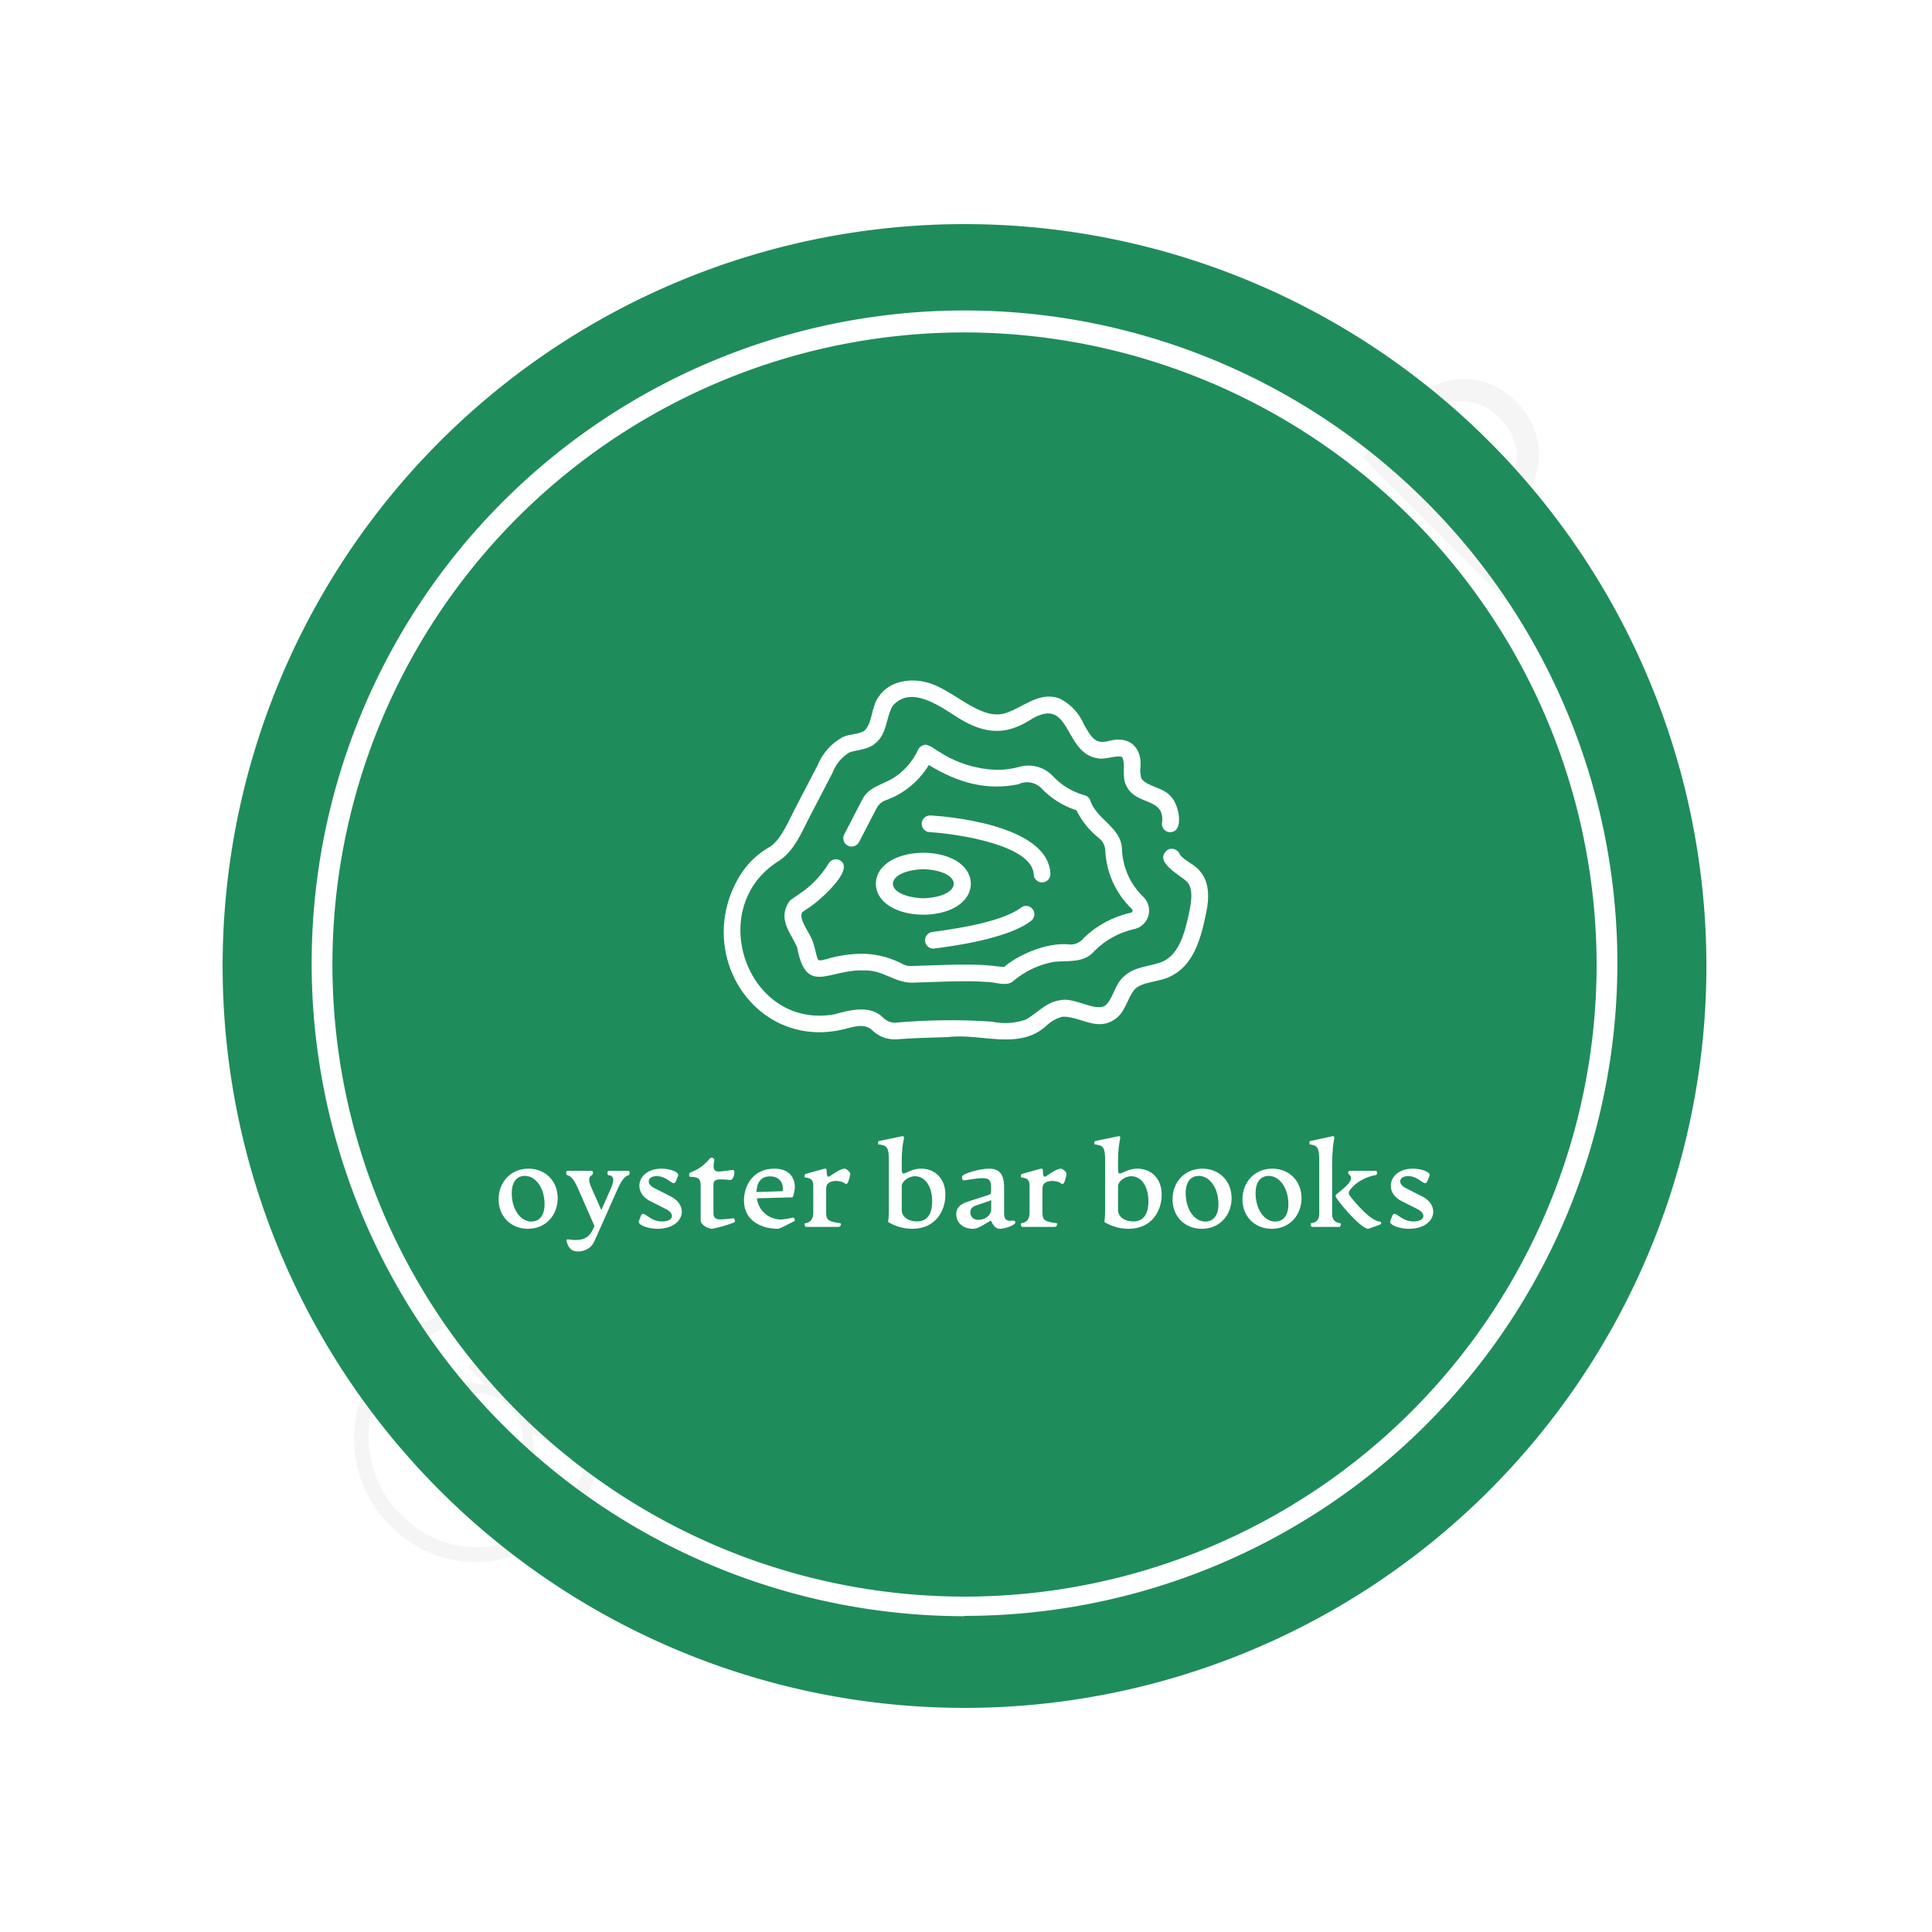 <svg xmlns="http://www.w3.org/2000/svg" xmlns:xlink="http://www.w3.org/1999/xlink" width="400" height="400" viewBox="0 0 400 400">
<rect data-name="background" width="100%" height="100%" fill="#ffffff"></rect><g data-name="watermark" class="watermark-logodesign" stroke="#ffffff" transform="translate(40, 280) scale(1.5) rotate(-45)" style="opacity:0.04;"><path fill="#000000" d="M19.52,53.48c-10.32,0-17.72-7.64-17.72-17.32c0-10,8.2-17.76,18.32-17.76c10.36,0,17.76,7.48,17.76,17.56c0,6.24-3.56,9.84-7.84,9.84c-2.96,0-4.44-1.56-5.04-3.72c-1.48,2-3.64,3.08-6.16,3.08c-4.84,0-8.52-3.8-8.52-8.96c0-5.2,3.64-9,8.56-9c2.36,0,4.52,0.96,6,3l0-2.52l3.44,0l0,12.48c0,1.68,0.6,2.96,2.24,2.96c2.12,0,4.2-2.52,4.2-7.12c0-8.28-5.76-14.68-14.6-14.68c-8.48,0-15.24,6.44-15.24,14.84c0,8.16,6.24,14.4,14.68,14.4c2.88,0,6.04-0.68,8.2-2.4l0.8,2.88c-2.36,1.68-5.68,2.44-9.08,2.44z M19.36,41.92c3.24,0,5.64-2.4,5.64-5.76c0-3.32-2.36-5.68-5.64-5.68c-3.2,0-5.48,2.36-5.48,5.68s2.32,5.76,5.48,5.76z M46.84,42.4l14.72,0l0,4l-19.08,0l0-28l4.36,0l0,24z M74.8,46.92c-6.16,0-10.68-4.56-10.68-10.6c0-6,4.52-10.56,10.68-10.56s10.68,4.56,10.68,10.56c0,6.04-4.52,10.6-10.68,10.6z M74.8,43.12c3.84,0,6.6-2.92,6.6-6.76c0-3.88-2.76-6.8-6.6-6.8s-6.6,2.92-6.6,6.8c0,3.84,2.76,6.76,6.6,6.76z M105.68,26.28l4.2,0l0,19.4c0,5.6-4.08,9.64-10.2,9.64c-4.84,0-7.92-2.24-9.6-5.24l3.68-1.36c1.2,2,3.12,3.08,6,3.08c3.84,0,5.88-2.64,5.92-6.08l0-2.96c-1.56,2.12-4,3.4-7.08,3.4c-5.84,0-10.04-4.44-10.04-10.2c0-5.96,4.2-10.2,10.04-10.2c3.08,0,5.52,1.28,7.08,3.36l0-2.84z M99.24,42.4c3.72,0,6.56-2.72,6.56-6.44s-2.84-6.4-6.56-6.4c-3.88,0-6.56,2.68-6.56,6.4s2.68,6.44,6.56,6.44z M124.92,46.92c-6.16,0-10.68-4.56-10.68-10.6c0-6,4.52-10.56,10.68-10.56s10.68,4.56,10.68,10.56c0,6.04-4.52,10.6-10.68,10.6z M124.92,43.12c3.84,0,6.6-2.92,6.6-6.76c0-3.88-2.76-6.8-6.6-6.8s-6.6,2.92-6.6,6.8c0,3.84,2.76,6.76,6.6,6.76z M141.88,46.68c-1.56,0-2.76-1.2-2.76-2.72c0-1.48,1.2-2.68,2.76-2.68s2.76,1.2,2.76,2.68c0,1.52-1.2,2.72-2.76,2.72z M158.2,46.92c-5.68,0-10-4.52-10-10.6c0-6.04,4.32-10.56,10-10.56c3.24,0,5.72,1.4,7.24,3.56l0-3.04l4.16,0l0,20.12l-4.16,0l0-3.04c-1.52,2.16-4,3.56-7.24,3.56z M158.88,43.16c3.68,0,6.64-2.88,6.64-6.84c0-3.92-2.96-6.8-6.64-6.8c-3.84,0-6.56,2.84-6.56,6.8s2.72,6.84,6.56,6.84z M186.6,25.76c5.68,0,10.04,4.52,10.04,10.56c0,6.08-4.36,10.6-10.04,10.6c-3.2,0-5.68-1.4-7.2-3.56l0,11.44l-4.2,0l0-28.52l4.2,0l0,3.04c1.52-2.16,4-3.56,7.2-3.56z M185.92,43.16c3.84,0,6.56-2.88,6.56-6.84s-2.72-6.8-6.56-6.8c-3.68,0-6.64,2.88-6.64,6.8c0,3.96,2.96,6.84,6.64,6.84z M212.36,25.76c5.68,0,10.04,4.52,10.04,10.56c0,6.08-4.36,10.6-10.04,10.6c-3.2,0-5.68-1.4-7.2-3.56l0,11.44l-4.2,0l0-28.52l4.2,0l0,3.04c1.52-2.16,4-3.56,7.2-3.56z M211.68,43.16c3.84,0,6.56-2.88,6.56-6.84s-2.72-6.8-6.56-6.8c-3.68,0-6.64,2.88-6.64,6.8c0,3.96,2.96,6.84,6.64,6.84z"></path></g><g data-name="container" data="container_num:6" fill="#1f8c5c" transform="translate(46.4, 46.4) scale(6.144)"><path xmlns="http://www.w3.org/2000/svg" d="M24.95 0a25 25 0 1 0 25 25 25 25 0 0 0-25-25zm0 46.91a22 22 0 1 1 22-22 22 22 0 0 1-22 21.99z"></path><path xmlns="http://www.w3.org/2000/svg" d="M24.95 3.65a21.3 21.3 0 1 0 21.3 21.3 21.33 21.33 0 0 0-21.3-21.3z"></path></g><g data-name="icon" fill="#ffffff" data="id:7830112" transform="translate(142.677, 120.758) scale(1.146)">
  
 <path d="m92.352 52.082c-1.016-1.309-2.727-1.852-3.652-3.012l-0.004 0.004c-0.141-0.43-0.453-0.777-0.859-0.965-0.41-0.188-0.879-0.195-1.293-0.023-2.957 2.16 2.242 4.613 3.484 5.922 1.035 1.254 0.754 3.402 0.289 5.551-0.738 3.516-1.766 7.379-4.691 8.75-2.324 1.008-5.16 0.801-7.207 2.844-1.59 1.418-1.859 4.156-3.394 5.246-2.078 0.883-5.449-1.676-8.062-1.062-2.621 0.379-4.144 2.445-6.219 3.523-1.941 0.652-4.019 0.77-6.023 0.336-5.809-0.391-11.641-0.328-17.441 0.188-0.836 0.031-1.648-0.297-2.227-0.902-2.348-2.383-6.059-1.363-8.844-0.598-15.797 2.773-23.578-19.453-9.863-27.812 2.672-1.836 3.957-5.023 5.363-7.762l4.164-8.008v-0.004c0.582-1.543 1.652-2.852 3.047-3.727 1.426-0.52 2.996-0.422 4.414-1.422 2.477-1.695 2.164-4.793 3.418-6.977 3.328-3.883 8.656 0.117 12.035 2.25 4.805 2.93 8.449 2.914 12.551 0.445 7.863-5.141 6.121 6.004 12.621 6.777 1.301 0.242 3.348-0.668 4.269-0.242 0.676 1.152-0.129 3.699 0.77 5.184 1.609 3.633 7.121 2.008 6.418 6.785-0.055 0.832 0.578 1.551 1.41 1.602 2.684 0.051 1.703-4.941 0.246-6.398-1.328-1.723-4.297-1.77-5.359-3.297-0.191-0.621-0.258-1.277-0.188-1.926 0.371-3.68-1.977-5.863-5.656-4.875-2.394 0.621-3.059-0.352-4.559-2.996-0.855-2.019-2.402-3.668-4.363-4.652-3.848-1.453-6.887 1.91-10.195 2.742-4.406 1.023-9.258-4.5-13.707-5.629-2.887-0.848-6.879-0.391-8.82 2.582-1.34 1.762-1.098 4.867-2.617 6.152-1.012 0.641-2.637 0.539-3.856 1.117v-0.004c-2.066 1.125-3.676 2.934-4.555 5.113l-4.168 8.016c-1.184 2.289-2.414 5.309-4.379 6.656-2.246 1.246-4.133 3.051-5.481 5.238-8.625 14.223 3.055 31.883 19.145 27.664 1.602-0.41 3.387-0.961 4.656 0.191v-0.004c1.203 1.219 2.883 1.848 4.59 1.723 2.977-0.238 6.34-0.297 9.242-0.402 5.926-0.738 12.82 2.496 17.762-2.07h-0.004c0.805-0.758 1.785-1.305 2.852-1.598 2.902-0.195 5.988 2.519 9.078 0.719 2.371-1.258 2.562-4.035 4.059-5.738 1.496-1.395 4.43-1.234 6.371-2.258 3.977-1.871 5.406-6.324 6.356-10.855 0.414-1.938 1.191-5.543-0.922-8.102z"></path>
 <path d="m21.52 58.68c1.281-0.703 8.625-6.856 5.797-8.578v-0.004c-0.336-0.211-0.746-0.285-1.137-0.195-0.391 0.086-0.73 0.324-0.945 0.664-1.352 2.246-3.191 4.164-5.387 5.602-1.625 1.156-1.449 0.848-2.016 1.711-1.738 3.094 0.703 5.523 1.688 7.926 1.656 8.898 5.789 3.805 12.152 4.152 3.219-0.168 5.481 2.238 8.641 2.203 3.836-0.113 9.91-0.438 13.41-0.129 1.492-0.07 3.578 0.938 4.797-0.141v0.004c2.125-1.809 4.688-3.019 7.434-3.508 2.457-0.238 5.422 0.281 7.258-1.945v0.004c2-2.016 4.543-3.406 7.32-3.996 1.195-0.309 2.133-1.234 2.453-2.426 0.324-1.191-0.02-2.465-0.895-3.332-2.394-2.281-3.793-5.41-3.894-8.715-0.16-3.93-4.699-5.332-5.781-8.891-0.195-0.391-0.547-0.68-0.969-0.789-2.227-0.602-4.234-1.82-5.789-3.519-1.527-1.582-3.793-2.207-5.914-1.633-1.332 0.375-2.715 0.566-4.098 0.562-3.715-0.102-7.328-1.223-10.445-3.246-0.676-0.324-2.016-1.598-2.883-1.207-0.41 0.121-0.75 0.414-0.938 0.801-0.895 1.941-2.289 3.609-4.035 4.84-2.086 1.504-4.941 1.711-6.137 4.332l-3.184 6.141h-0.004c-0.184 0.355-0.219 0.77-0.098 1.152 0.117 0.383 0.387 0.699 0.742 0.883 0.355 0.188 0.77 0.223 1.152 0.102 0.383-0.121 0.699-0.391 0.883-0.746l3.176-6.129h0.004c0.328-0.645 0.891-1.145 1.574-1.398 3.277-1.156 6.055-3.418 7.852-6.394 5.391 3.297 10.578 4.625 16.141 3.484 1.324-0.652 2.91-0.441 4.019 0.535 1.777 1.922 4.023 3.356 6.516 4.16 0.949 1.949 2.328 3.656 4.031 5 0.676 0.52 1.102 1.305 1.172 2.156 0.156 4.062 1.891 7.906 4.836 10.715 0.09 0.102 0.117 0.246 0.074 0.375-0.043 0.133-0.152 0.23-0.285 0.258-3.191 0.699-6.125 2.269-8.477 4.535-0.598 0.785-1.531 1.234-2.516 1.215-4.344-0.543-9.793 2.152-11.914 4.062-0.652-0.027-2.203-0.266-2.894-0.301-3.711-0.336-9.801 0.012-13.812 0.117-0.512 0.035-1.023-0.062-1.484-0.285-2.117-1.148-4.465-1.801-6.867-1.918-2.359-0.055-4.715 0.262-6.977 0.938-0.566 0.113-1.523 0.582-1.691-0.152-0.301-0.887-0.449-1.934-0.809-2.93-0.496-1.594-2.656-4.043-1.949-5.359 0.156-0.121 0.473-0.34 1.102-0.762z"></path>
 <path d="m33.73 54.285c0.188 7.465 16.977 7.461 17.164 0-0.188-7.465-16.977-7.461-17.164 0zm8.582-2.633c7.332 0.301 7.332 4.965 0 5.262-7.332-0.297-7.332-4.961 0-5.262z"></path>
 <path d="m63.762 54.051c0.41 0 0.805-0.172 1.09-0.469 0.285-0.297 0.434-0.695 0.418-1.109-0.391-9.035-19.484-10.402-21.66-10.527v0.004c-0.832-0.039-1.539 0.59-1.594 1.418-0.047 0.832 0.586 1.547 1.418 1.594 4.809 0.277 18.586 2.277 18.82 7.644 0.035 0.809 0.699 1.441 1.508 1.445z"></path>
 <path d="m60.211 58.438c-3.234 2.508-10.371 3.781-16.312 4.566h0.004c-0.777 0.117-1.336 0.809-1.285 1.59 0.051 0.785 0.691 1.398 1.477 1.414 8.578-1.051 14.723-2.781 17.562-4.926 0.684-0.422 0.914-1.301 0.531-2.004-0.383-0.707-1.25-0.988-1.977-0.641z"></path>

  </g><g data-name="business_name" fill="#ffffff" data="id:222" transform="translate(102.109, 224.059) scale(0.624)"><path d="M11.52,48.64c-5.56,0-9.72-4-9.72-9.8c0-5.64,4-10.16,9.88-10.16c5.56,0,9.72,4,9.72,9.8c0,5.64-3.96,10.16-9.88,10.16z M12.68,46.24c1.96,0,4.36-1.2,4.36-5.8c0-5.24-2.84-9.36-6.56-9.36c-1.92,0-4.32,1.2-4.32,5.76c0,5.28,2.84,9.4,6.52,9.4z M44.88,29.4c0.52,0,0.52,1.28,0.04,1.44c-1.16,0.36-2.2,1.44-3.48,4.28l-7.88,17.68c-1.32,2.92-4.12,3.36-5.44,3.36c-2.16,0-3.04-1.2-3.6-2.8c-0.64-1.88,0.16-1,2.84-1c2.76,0,4.6-0.92,5.8-3.68l0.44-0.96l-5.52-12.6c-1.32-2.96-2.36-4-3.52-4.28c-0.48-0.12-0.48-1.44,0.04-1.44l8.08,0c0.56,0,0.56,1.16,0.04,1.44c-0.96,0.52-1.32,1.52-0.08,4.28l3.24,7.32l3.2-7.28c1.24-2.88,0.96-4.12-0.84-4.32c-0.44-0.04-0.44-1.44,0.04-1.44l6.6,0z M54.52,48.64c-3.24,0-6.64-1.32-6.2-2.52l0.64-1.68c0.92-2.44,2.56,1.76,7.04,1.76c3.88,0,4.4-2.56,1.32-4.12l-5.24-2.64c-6.12-3.08-4.08-10.76,3.76-10.76c2.96,0,6,1.2,5.52,2.36l-0.68,1.68c-0.96,2.4-2.48-1.56-6.44-1.56c-3.04,0-3.6,2.56-0.8,3.96l5.44,2.76c6.4,3.24,4.24,10.76-4.36,10.76z M72.68,48.64c-1.64,0-3.84-1.52-3.84-2.68l0-11.56c0-2.32-0.68-3-3.48-3c-0.44,0-0.44-1.24-0.12-1.36c3.04-1.2,4.52-2.28,6.68-4.76c0.52-0.6,1.6,0,1.44,0.68c-0.16,0.72-0.24,1.32-0.24,1.8c0,1.44,0.64,1.88,1.6,1.88c1.48,0,3.32-0.4,4.76-0.52c0.4-0.04,0.56,0.32,0.56,0.84c0,1.04-0.64,2.52-1.28,2.48l-1.56-0.12c-2.72-0.2-4.12-0.16-4.12,1.68l0,9.44c0,1.52,0.76,2.08,2.16,2.08c1.24,0,3.44-0.24,4.52-0.36c0.32-0.04,0.68,1.16,0.28,1.32c-2.2,0.88-4.08,1.44-7.36,2.16z M99.56,44.92c0.36-0.08,0.68,1,0.44,1.12c-1.56,0.76-4.8,2.6-5.56,2.6c-4.92,0-11.24-2.32-11.24-9.4c0-4.76,2.92-10.56,10.08-10.56c6.04,0,6.8,4.32,6.8,6c0,1.04-0.32,2.6-0.72,3.52l-11.88,0.32c0.76,4.96,4.8,7.04,7.96,7.04c0.36,0,2.08-0.2,4.12-0.64z M91.88,31.24c-3.16,0-4.4,2.16-4.52,5.2l8.68-0.28c0.4-2.16-0.64-4.92-4.16-4.92z M103.72,48c-0.32,0-0.6-1.16-0.28-1.2c1.2-0.16,2.76-0.76,2.76-3.52l0-9.12c0-1.92-1.04-2.36-2.72-2.56c-0.32-0.04-0.16-1.08,0.16-1.16l6.32-1.76c0.48-0.12,0.68,0.2,0.68,0.56c0,1.16,0.08,2.56,0.96,2c1.48-0.96,3.68-2.56,5-2.56c0.56,0,2,1.16,1.88,1.8c-0.36,1.92-0.8,3.32-1.4,3.32c-0.2,0-1.16-1.04-3.28-1.04c-1.6,0-3.32,0.48-3.32,2.56l0,7.96c0,2.76,1.12,2.96,4.76,3.52c0.28,0.04,0.16,1.2-0.64,1.2l-10.88,0z  M142,28.68c4.12,0,8.04,2.8,8.04,8.68c0,5.28-3.24,11.28-11,11.28c-3.12,0-5.76-0.92-8-2.24c0.2-1.48,0.24-3.04,0.24-4.6l0-15.84c0-4.28-0.6-5.04-3.4-5.32c-0.32-0.04-0.2-1.08,0.08-1.12l7.76-1.6c0.36-0.08,0.68,0.2,0.56,0.72c-0.28,1.28-0.72,3.68-0.72,7.32l0,3c0,3.16,1.88-0.28,6.44-0.28z M140.56,46.2c3.52,0,5.08-2.52,5.08-6.68c0-5.16-2.48-8.32-5.64-8.32c-2.4,0-4.44,1.88-4.44,3.24l0,8c0,2.36,2.4,3.76,5,3.76z M159.12,48.64c-2.76,0-5.48-1.64-5.48-4.88c0-2.16,1.28-3.32,4.16-4.24l5.84-1.88c1.2-0.4,1.56-0.44,1.56-1.44l0-1.6c0-2.48-1.24-2.76-2.8-2.76c-2.12,0-4.64,0.56-6.12,0.72c-0.36,0.04-0.6-0.16-0.64-0.44l-0.08-0.72c-0.12-1.04,5.96-2.72,9-2.72c4.64,0,4.96,3.68,4.96,6.52l0,8.44c0,3.36,2.88,2,3.44,2.36c0.2,0.12,0.28,0.4,0.28,0.56c0,0.84-3.4,2.08-5.08,2.08c-1.28,0-2.08-0.72-3.04-2.76c-3.8,2.32-4.64,2.76-6,2.76z M161.04,45.68c2.04,0,4.2-1.44,4.2-3.48l0-3.12c-0.24,0.16-0.2,0.2-0.96,0.44l-4.04,1.36c-1.28,0.44-1.92,1.12-1.92,2.32c0,1.52,1.04,2.48,2.72,2.48z M175.48,48c-0.32,0-0.6-1.16-0.28-1.2c1.2-0.16,2.76-0.76,2.76-3.52l0-9.12c0-1.92-1.04-2.36-2.72-2.56c-0.32-0.04-0.16-1.08,0.16-1.16l6.32-1.76c0.48-0.12,0.68,0.2,0.68,0.56c0,1.16,0.08,2.56,0.96,2c1.48-0.96,3.68-2.56,5-2.56c0.56,0,2,1.16,1.88,1.8c-0.36,1.92-0.8,3.32-1.4,3.32c-0.2,0-1.16-1.04-3.28-1.04c-1.6,0-3.32,0.48-3.32,2.56l0,7.96c0,2.76,1.12,2.96,4.76,3.52c0.28,0.04,0.16,1.2-0.64,1.2l-10.88,0z  M213.76,28.68c4.12,0,8.04,2.8,8.04,8.68c0,5.28-3.24,11.28-11,11.28c-3.12,0-5.76-0.92-8-2.24c0.2-1.48,0.24-3.04,0.24-4.6l0-15.84c0-4.28-0.6-5.04-3.4-5.32c-0.32-0.04-0.2-1.08,0.08-1.12l7.76-1.6c0.36-0.08,0.68,0.2,0.56,0.72c-0.28,1.28-0.72,3.68-0.72,7.32l0,3c0,3.16,1.88-0.28,6.44-0.28z M212.32,46.2c3.52,0,5.08-2.52,5.08-6.68c0-5.16-2.48-8.32-5.64-8.32c-2.4,0-4.44,1.88-4.44,3.24l0,8c0,2.36,2.4,3.76,5,3.76z M235.12,48.64c-5.56,0-9.72-4-9.72-9.8c0-5.64,4-10.16,9.88-10.16c5.56,0,9.72,4,9.72,9.8c0,5.64-3.96,10.16-9.88,10.16z M236.28,46.24c1.96,0,4.36-1.2,4.36-5.8c0-5.24-2.84-9.36-6.56-9.36c-1.92,0-4.32,1.2-4.32,5.76c0,5.28,2.84,9.4,6.52,9.4z M258.32,48.64c-5.56,0-9.72-4-9.72-9.8c0-5.64,4-10.16,9.88-10.16c5.56,0,9.72,4,9.72,9.8c0,5.64-3.96,10.16-9.88,10.16z M259.48,46.24c1.96,0,4.36-1.2,4.36-5.8c0-5.24-2.84-9.36-6.56-9.36c-1.92,0-4.32,1.2-4.32,5.76c0,5.28,2.84,9.4,6.52,9.4z M271.64,48c-0.32,0-0.6-1.16-0.28-1.2c1.2-0.16,2.72-0.72,2.72-3.04l0-17.6c0-4.4-0.6-5.24-3.08-5.52c-0.32-0.04-0.2-1.08,0.08-1.12l7.44-1.6c0.36-0.08,0.68,0.2,0.56,0.72c-0.28,1.28-0.72,3.84-0.72,9.12l0,16c0,2.32,1.52,2.88,2.76,3.04c0.28,0.04,0.04,1.2-0.28,1.2l-9.2,0z M290.32,48.68c-2.4-0.32-8.2-6.88-10.52-10.24c-0.36-0.52-0.44-0.92,0.12-1.36c3.36-2.64,5.92-4.92,4.12-6.4c-0.64-0.52-0.44-1.28,0.24-1.28l8.48,0c0.76,0,0.76,1.32,0,1.44c-2.88,0.44-5.8,2.08-7.32,3.6c-1.56,1.56-1.96,2.24-1.2,3.24c2.28,3.04,7,8.2,9.68,8.52c0.32,0.04,0.68,0.08,0.68,0.6c0,0.4-0.44,0.48-0.96,0.68z M303.84,48.64c-3.24,0-6.64-1.32-6.2-2.52l0.64-1.68c0.92-2.44,2.56,1.76,7.04,1.76c3.88,0,4.4-2.56,1.32-4.12l-5.24-2.64c-6.12-3.08-4.08-10.76,3.76-10.76c2.96,0,6,1.2,5.52,2.36l-0.68,1.68c-0.96,2.4-2.48-1.56-6.44-1.56c-3.04,0-3.6,2.56-0.8,3.96l5.44,2.76c6.4,3.24,4.24,10.76-4.36,10.76z"></path></g></svg>